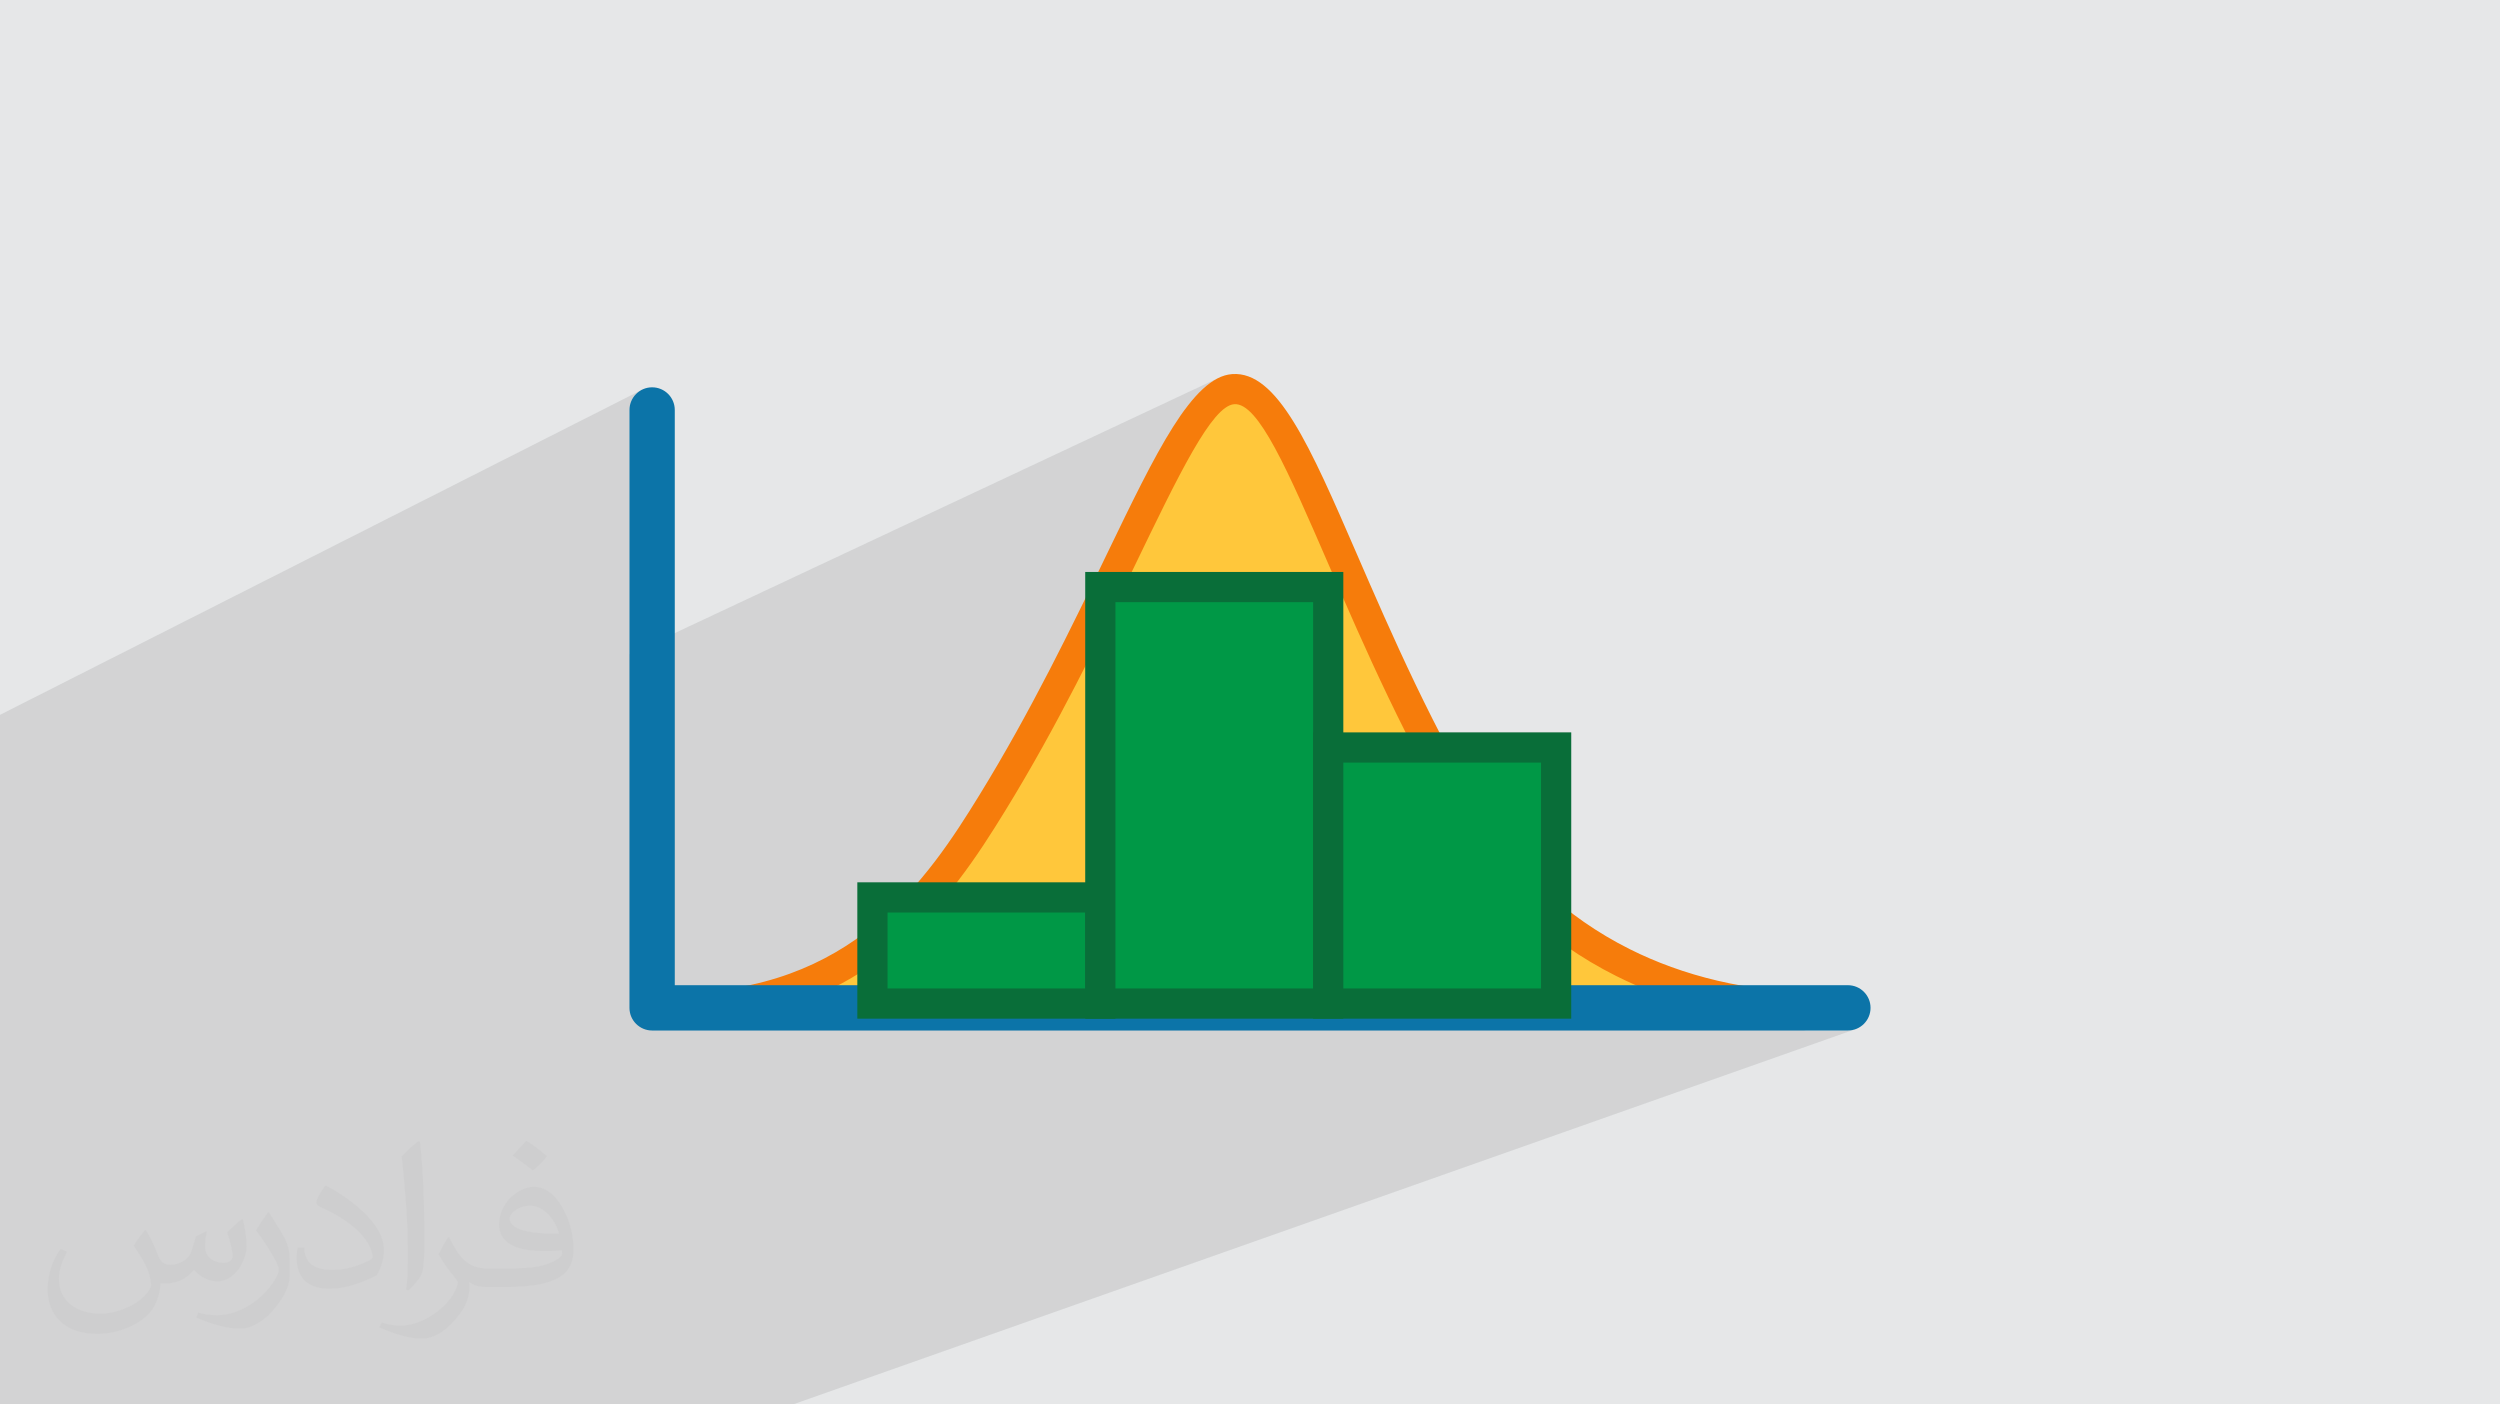 <?xml version="1.0" encoding="UTF-8"?>
<!DOCTYPE svg PUBLIC "-//W3C//DTD SVG 1.0//EN" "http://www.w3.org/TR/2001/REC-SVG-20010904/DTD/svg10.dtd">
<!-- Creator: CorelDRAW -->
<svg xmlns="http://www.w3.org/2000/svg" xml:space="preserve" width="94.192mm" height="52.917mm" version="1.0" style="shape-rendering:geometricPrecision; text-rendering:geometricPrecision; image-rendering:optimizeQuality; fill-rule:evenodd; clip-rule:evenodd"
viewBox="0 0 9404.92 5283.66"
 xmlns:xlink="http://www.w3.org/1999/xlink"
 xmlns:xodm="http://www.corel.com/coreldraw/odm/2003">
 <defs>
  <style type="text/css">
   <![CDATA[
    .fil6 {fill:#009846}
    .fil3 {fill:#FFC73B}
    .fil7 {fill:#096E39;fill-rule:nonzero}
    .fil5 {fill:#0C74A8;fill-rule:nonzero}
    .fil4 {fill:#F67C0B;fill-rule:nonzero}
    .fil2 {fill:#373435;fill-opacity:0.031}
    .fil1 {fill:#2B2A29;fill-opacity:0.102}
    .fil0 {fill:#E6E7E8}
   ]]>
  </style>
 </defs>
 <g id="Layer_x0020_1">
  <polygon class="fil0" points="-0,0 9404.92,0 9404.92,5283.66 -0,5283.66 "/>
  <polygon class="fil1" points="-0,5139.98 -0,5134.22 -0,5088.79 -0,5060.01 -0,5001.7 -0,4951.93 -0,4948.37 -0,4948.09 -0,4897.73 -0,4893.54 -0,4892.04 -0,4882.07 -0,4848.85 -0,4846.37 -0,4835.11 -0,4824.23 -0,4815.52 -0,4795.02 -0,4782.42 -0,4753.47 -0,4682.42 -0,4653.36 -0,4566.3 -0,4409.8 -0,4356.74 -0,4135.32 -0,4065.34 -0,4052.31 -0,4016.92 -0,3995.06 -0,3971.31 -0,3675.77 -0,3624.54 -0,3572.77 -0,2736.64 -0,2689.18 2420.08,1463.76 2405.6,1471.62 2392.99,1482.04 2382.57,1494.65 2374.71,1509.13 2369.74,1525.13 2368.01,1542.31 2368.01,2461.56 4579.53,1423.8 4565.76,1431.64 4552.01,1440.92 4538.27,1451.58 4524.53,1463.62 4510.78,1477 4497,1491.7 4483.18,1507.68 4469.31,1524.91 4455.38,1543.36 4455.23,1543.59 4600.9,1475.55 4581.4,1487.73 4561.58,1503.98 4541.41,1524.14 4520.85,1548.09 4499.85,1575.65 4491.71,1587.43 4626.87,1524.59 4618.41,1528.75 4609.72,1534.27 4600.79,1541.15 4591.64,1549.34 4582.23,1558.84 4572.59,1569.6 4562.7,1581.62 4552.57,1594.84 4542.18,1609.23 4531.56,1624.8 4520.69,1641.49 4509.55,1659.29 4498.18,1678.16 4486.55,1698.08 4474.66,1719.02 4462.51,1740.95 4450.1,1763.86 4437.44,1787.69 4424.51,1812.45 4411.32,1838.08 4397.87,1864.57 4384.15,1891.89 4370.16,1920.01 4355.91,1948.9 4341.37,1978.54 4326.57,2008.9 4311.49,2039.95 4296.15,2071.66 4280.51,2104.01 4264.6,2136.97 4257.5,2151.68 5053.55,2151.68 5053.55,2755.2 5910.89,2755.2 5910.89,3734.67 6223.22,3734.67 6068.24,3791.49 6709.52,3791.49 6867.82,3734.67 6867.82,3791.49 6867.82,3848.31 6787.83,3876.73 6951.67,3876.73 6968.84,3875 6984.85,3870.03 2982.42,5283.66 2970.05,5283.66 2827.42,5283.66 2689.24,5283.66 2552.51,5283.66 1998.55,5283.66 1958.41,5283.66 1775.93,5283.66 1595.31,5283.66 1215.06,5283.66 1036.41,5283.66 957.14,5283.66 859.62,5283.66 471.72,5283.66 296.92,5283.66 123.93,5283.66 -0,5283.66 -0,5167.18 "/>
  <path class="fil2" d="M548.54 4627.69c17.95,27.21 29.6,53.36 40.96,82.43 8.45,16.91 12.93,48.09 52.57,48.09 11.61,0 28.28,-3.42 43.06,-11.61 16.63,-8.73 29.32,-21.94 35.94,-42l15.85 -53.36 38.57 -19.02 2.64 2.64c-5.27,20.09 -6.59,39.36 -6.59,54.43 0,44.63 38.57,61.56 69.22,61.56 17.95,0 34.09,-8.73 34.09,-25.11 0,-21.13 -8.98,-57.06 -20.62,-89.29 17.95,-17.95 35.94,-35.94 56.53,-50.47l3.17 1.6c8.98,38.04 14,75.56 14,100.66 0,24.57 -10.83,51.79 -19.81,69.49 -18.49,34.87 -51.25,62.62 -90.87,62.62 -30.1,0 -63.65,-15.07 -86.66,-43.06l-1.32 0c-21.66,26.96 -55.22,51.25 -108.86,51.25l-16.63 0c-2.64,35.41 -10.29,60.49 -21.94,82.95 -31.95,62.34 -126.81,106.47 -216.1,106.47 -124.17,0 -186.51,-71.59 -186.51,-166.96 0,-58.91 19.27,-113.6 48.88,-152.42l24.29 10.04c-18.49,35.41 -30.91,68.68 -30.91,101.45 0,89.29 72.66,131.83 156.4,131.83 77.68,0 173.83,-49.41 191.28,-106.72 -6.59,-62.62 -30.1,-91.93 -66.04,-148.99 10.83,-19.02 24.83,-38.04 42.28,-58.38l3.17 0 0 0 0 0 -0.02 -0.09zm1432.13 -336.04c26.15,16.39 51.79,35.66 76.87,57.85 -14,19.81 -31.45,37.79 -53.11,53.64 -25.11,-20.34 -50.19,-37.79 -75.84,-56.27 17.42,-19.55 34.62,-38.29 52.04,-55.22l0 0 0 0 0 0 0 0 0 0 0.03 0zm13.47 244.11c-42.28,0 -76.87,27.75 -76.87,48.34 0,44.13 84.53,57.85 185.72,57.31 -12.68,-51.79 -57.06,-105.68 -108.86,-105.68l0.01 0.03zm-94.86 236.19c54.96,0 103.04,-1.6 139.74,-10.83 40.96,-10.29 75.56,-30.91 75.56,-45.17 0,-3.7 0,-8.19 -1.32,-11.89 -22.98,2.11 -49.41,2.11 -72.38,2.11 -74.49,0 -131.55,-16.91 -154.02,-58.66 -5.55,-11.61 -9.51,-24.57 -9.51,-39.36 0,-40.43 17.42,-79.79 48.09,-107 25.61,-22.45 53.89,-36.44 82.67,-36.44 52.04,0 93.51,41.75 122.57,107.54 15.85,35.94 26.68,77.4 26.68,129.72 0,34.87 -9.51,64.19 -31.17,85.85 -40.43,39.11 -114.92,53.89 -229.04,53.89l-51.79 0 0 0 -13.47 0c-28.28,0 -48.62,-5.02 -64.72,-17.42l-2.64 0c0.79,6.59 1.32,12.93 1.32,19.02 0,25.61 -8.45,58.38 -25.61,84.53 -50.72,75.3 -105.68,108.04 -153.24,108.04 -48.09,0 -107,-18.49 -160.11,-42.54l9.51 -18.49c17.17,7.13 40.96,11.89 73.7,11.89 85.85,0 198.66,-82.43 212.66,-163 -3.17,-6.59 -8.98,-15.32 -17.17,-24.57 -25.11,-29.85 -40.96,-54.68 -55.75,-80.83 12.68,-25.11 24.29,-45.17 35.13,-63.4l4.49 -0.53c36.72,74.77 69.99,117.55 144.23,117.55l11.61 0 0 0 53.89 0 0 0 0 0 0 0 0 0 0 0 0.09 0.01zm-371.98 79c6.34,-34.34 6.87,-72.91 6.87,-108.86l0 -53.36c0,-99.6 -12.68,-244.36 -22.98,-338.68 17.95,-19.27 43.06,-42 62.87,-57.31l5.81 1.6c13.47,118.62 16.63,256 16.63,383.06 0,33.3 -1.32,65.79 -4.49,89.55 -1.85,30.1 -19.27,52.83 -56.53,87.7l-8.19 -3.7zm-382.8 -157.19c1.85,46.77 24.83,83.49 105.15,83.49 49.93,0 92.19,-12.93 138.96,-35.13 8.45,-3.7 12.93,-8.73 12.93,-12.93 0,-29.32 -22.45,-68.15 -60.23,-103.55 -36.72,-33.3 -85.34,-62.62 -130.76,-82.18 -15.6,-6.59 -20.62,-13.47 -20.62,-20.09 0,-13.47 17.95,-41.75 32.77,-62.09l5.02 -0.53c52.04,27.21 110.17,67.64 153.24,112.53 39.11,41.47 63.4,83.49 63.4,129.19 0,33.81 -10.29,65.51 -26.96,95.11 -57.06,28.79 -117.83,50.72 -178.06,50.72 -73.17,0 -123.1,-34.34 -123.1,-114.92 0,-8.73 0,-22.19 3.17,-39.64l25.11 0 0 0 0 0 0 0 0 0 0 0 -0.02 0zm-132.37 -132.9l45.45 73.45c16.63,27.21 32.23,56.81 32.23,103.55l0 59.7c0,48.34 -30.91,100.13 -80.83,151.38 -39.11,34.62 -73.7,49.41 -105.68,49.41 -47.55,0 -101.98,-14.79 -164.85,-41.75l7.13 -18.49c19.81,5.27 42.79,9.77 71.06,9.77 90.36,-0.53 182.8,-66.57 225.08,-147.15 5.02,-9.26 6.87,-17.95 6.87,-24.04 0,-9.26 -5.02,-19.55 -8.98,-28.79 -22.98,-43.31 -48.62,-82.95 -76.87,-119.68 14.79,-23.25 29.6,-45.7 45.7,-67.9l3.7 0.53 0 0 0 0 0 0 0 0 0 0 -0.02 0.01z"/>
  <g id="_2292084538496">
   <path class="fil3" d="M2537.12 3791.49c699.82,0 999.02,-450.85 1195.8,-770.73 467.25,-759.44 705.13,-1541.87 906.16,-1556.81 232.65,-17.3 420.45,850.12 926.93,1676.92 176.44,288.07 598.05,650.62 1301.82,650.62l-4330.7 0z"/>
   <path class="fil4" d="M2537.12 3734.67c334.76,0 572.99,-107.25 750.79,-252.53 179.46,-146.64 300.47,-334.82 396.63,-491.13 194.76,-316.56 349.35,-636.84 477.95,-903.32 187.76,-389.04 323,-669.24 472.59,-680.35 170.15,-12.64 293.12,270.76 468.74,675.65 129.49,298.58 289.55,667.54 510.57,1028.35 95.21,155.44 265.63,333.86 517.88,459.91 194.88,97.39 438.97,163.41 735.56,163.41l0 113.65 0 -113.65 0 113.65 -4330.7 0 0 -113.65zm822.28 -164.62c-76.95,62.87 -164.01,119.3 -263.49,164.62l3127.32 0c-49.56,-18.95 -96.74,-39.8 -141.57,-62.2 -273.96,-136.91 -459.77,-331.88 -564.04,-502.08 -224.3,-366.17 -386.46,-740.03 -517.69,-1042.56 -156.66,-361.21 -266.35,-614.02 -356.86,-607.29 -83.96,6.24 -207.29,261.72 -378.47,616.44 -130.14,269.69 -286.59,593.82 -483.3,913.54 -100.6,163.54 -227.62,360.78 -421.91,519.53zm-822.28 278.27l0 -113.65 0 113.65z"/>
   <path class="fil5" d="M2368.01 1542.31c0,-47.07 38.17,-85.24 85.24,-85.24 47.06,0 85.23,38.17 85.23,85.24l0 2163.95 4413.18 0c47.07,0 85.24,38.17 85.24,85.23 0,47.07 -38.17,85.24 -85.24,85.24l-4498.41 0c-47.07,0 -85.24,-38.17 -85.24,-85.24l0 -2249.18z"/>
   <polygon class="fil6" points="3282.05,3376.06 4139.39,3376.06 4139.39,3775.38 3282.05,3775.38 "/>
   <path class="fil7" d="M3282.05 3319.23l914.17 0 0 512.97 -970.99 0 0 -512.97 56.82 0zm800.52 113.65l-743.69 0 0 285.68 743.69 0 0 -285.68z"/>
   <polygon class="fil6" points="4139.39,2208.51 4996.73,2208.51 4996.73,3775.38 4139.39,3775.38 "/>
   <path class="fil7" d="M4139.39 2151.68l914.16 0 0 1680.53 -970.98 0 0 -1680.53 56.82 0zm800.51 113.65l-743.68 0 0 1453.23 743.68 0 0 -1453.23z"/>
   <polygon class="fil6" points="4996.73,2812.02 5854.07,2812.02 5854.07,3775.38 4996.73,3775.38 "/>
   <path class="fil7" d="M4996.73 2755.2l914.17 0 0 1077.01 -970.99 0 0 -1077.01 56.82 0zm800.52 113.65l-743.69 0 0 849.71 743.69 0 0 -849.71z"/>
  </g>
 </g>
</svg>
